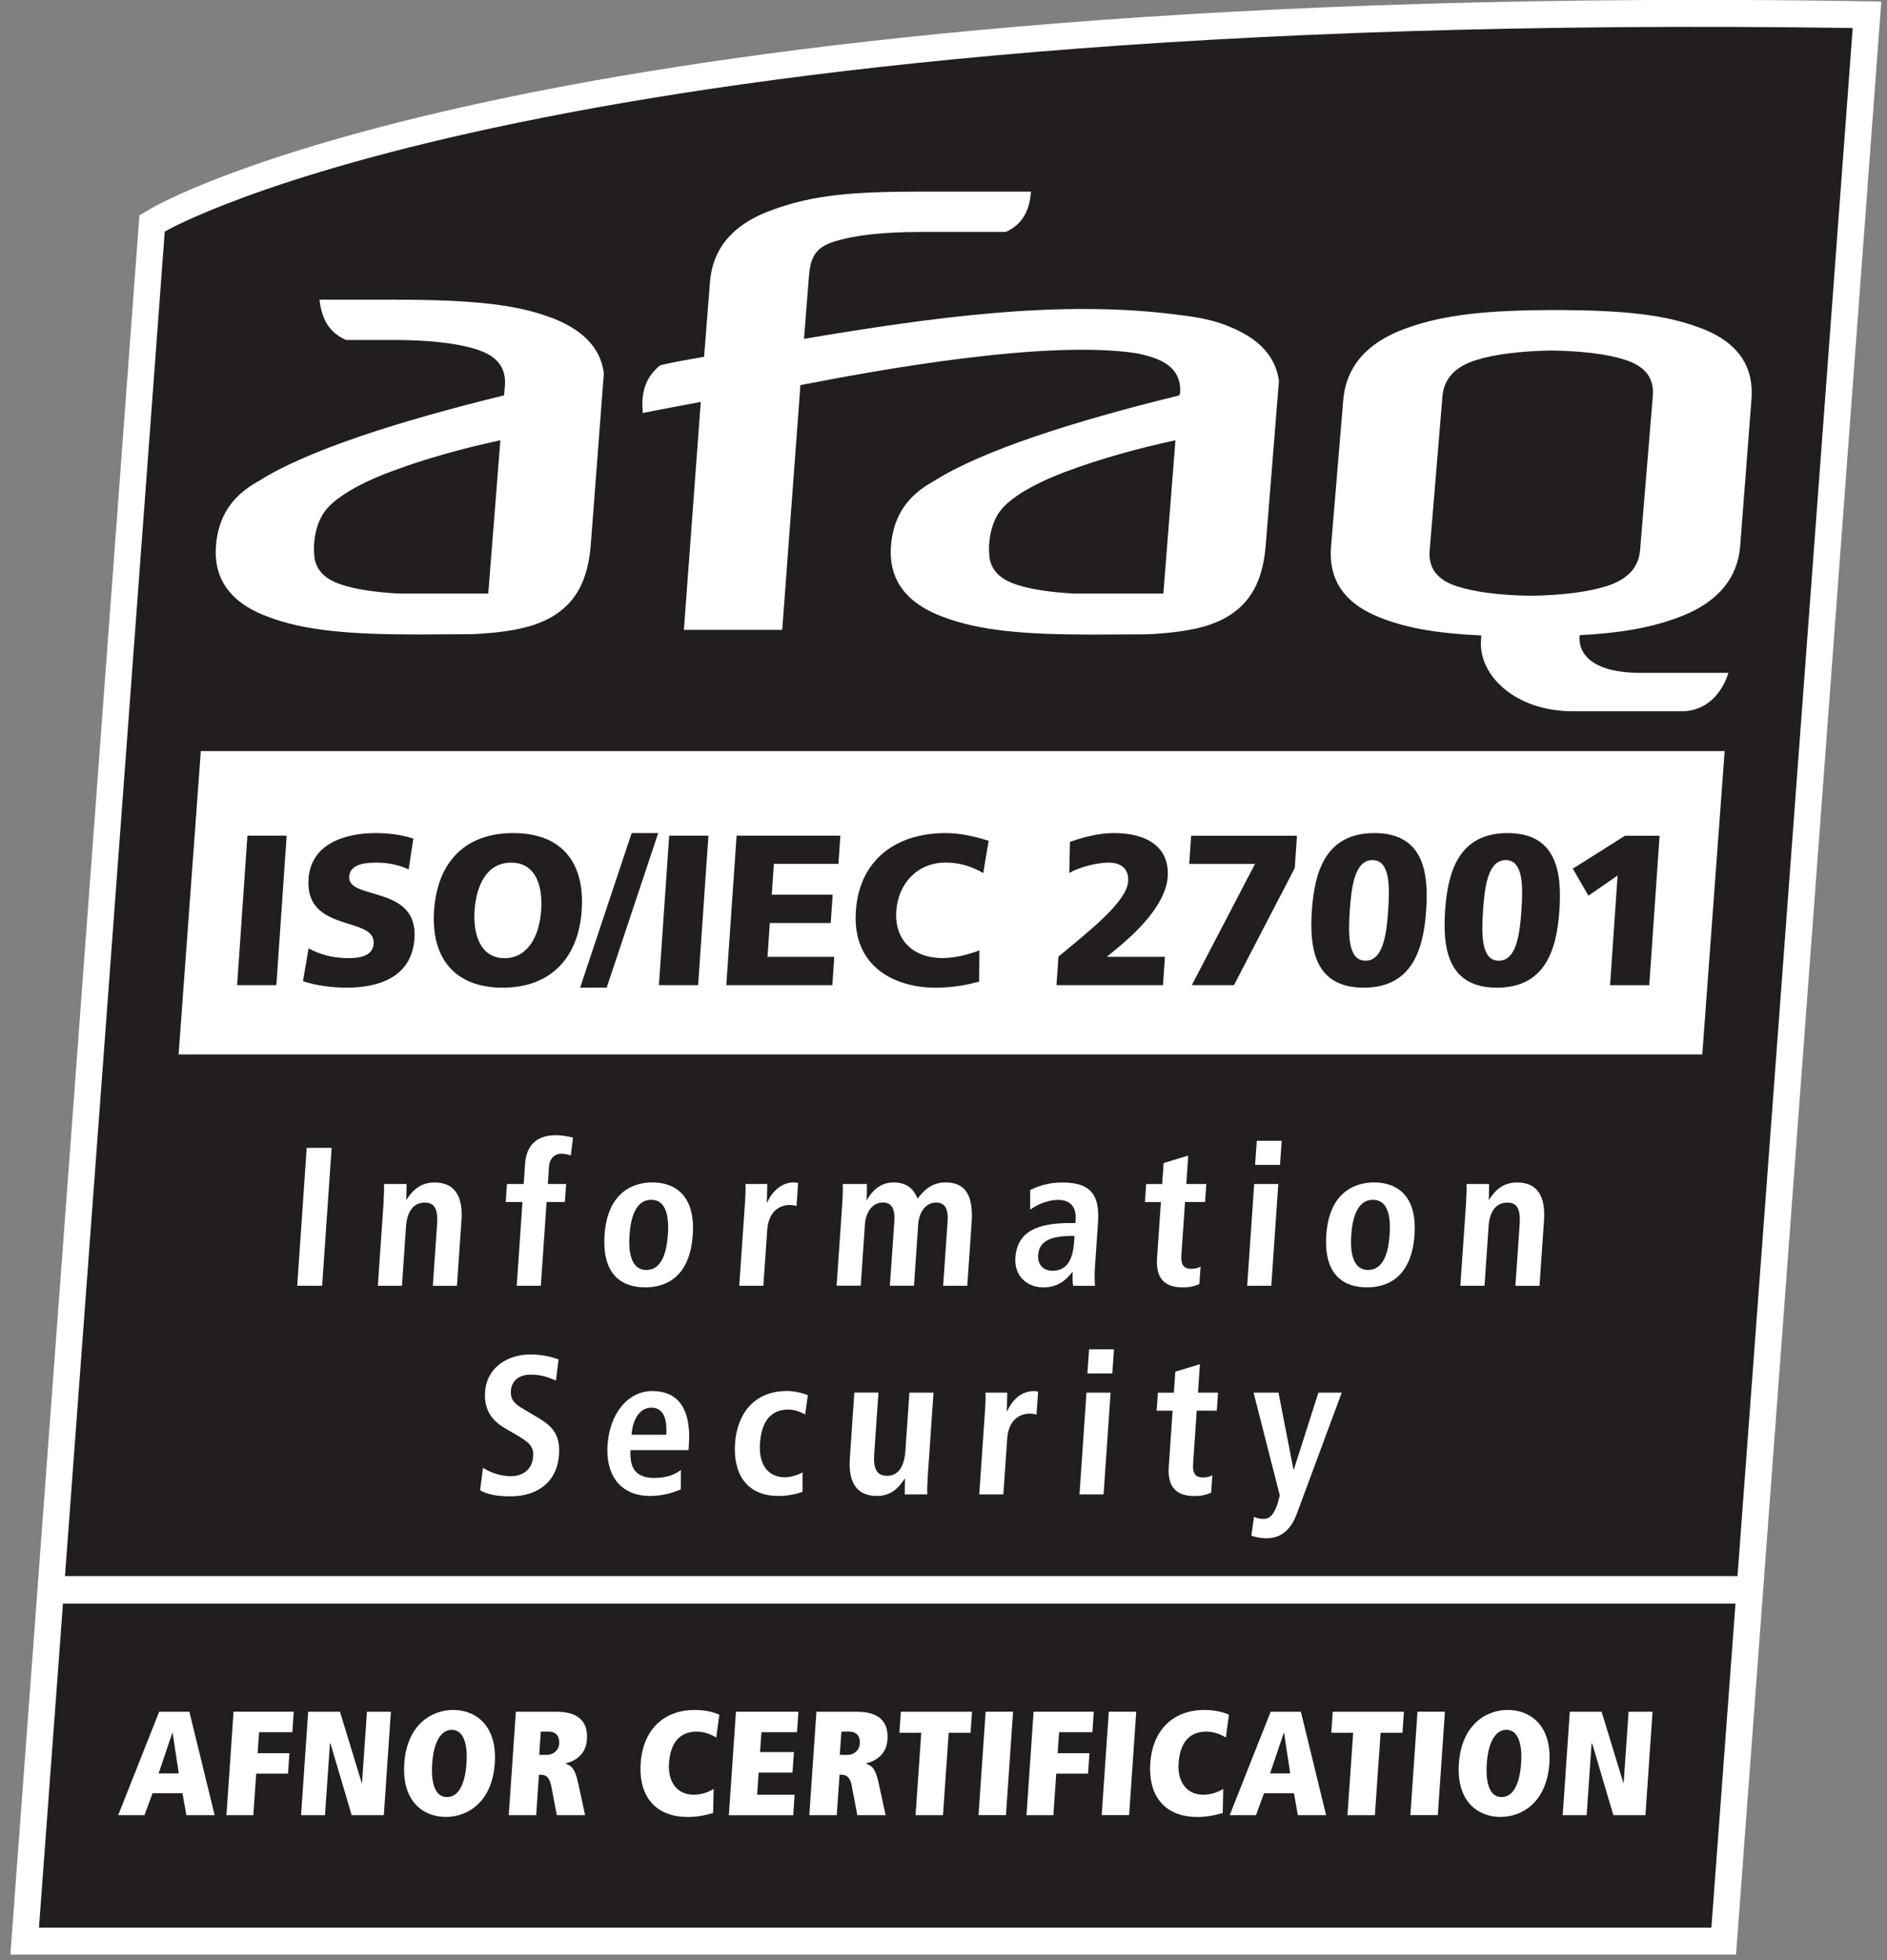 <svg width="156" height="162" viewBox="0 0 156 162" fill="none" xmlns="http://www.w3.org/2000/svg">
<rect x="0" y="0" width="156" height="162" fill="#808080" stroke="none"/>
<g clip-path="url(#clip0_65_2154)">
<path d="M153.2 0.086C148.868 0.023 144.546 -0.009 140.357 -0.009C89.582 -0.009 57.652 4.616 39.81 8.501C20.253 12.753 12.83 17.029 12.526 17.211L11.522 17.797L11.437 18.971L0.857 161.543H143.52L155.355 2.483L155.529 0.123L153.196 0.091L153.2 0.086Z" fill="white"/>
<path d="M3.222 159.314H141.482L143.475 132.524H5.206L3.222 159.314Z" fill="#221E1F"/>
<path d="M15.084 148.207H12.611L11.943 150.022H9.771L13.157 141.475H15.657L17.744 150.022H15.406L15.084 148.207ZM14.273 143.213H14.25L13.113 146.569H14.779L14.273 143.213Z" fill="white"/>
<path d="M19.312 141.471H24.285L24.168 143.163H21.418L21.297 144.9H23.926L23.81 146.592H21.18L20.943 150.022H18.721L19.308 141.475L19.312 141.471Z" fill="white"/>
<path d="M27.326 144.095H27.277L26.869 150.022H24.889L25.476 141.475H28.106L29.906 147.365H29.929L30.336 141.475H32.316L31.73 150.022H29.073L27.322 144.095H27.326Z" fill="white"/>
<path d="M37.468 141.325C39.3 141.325 41.123 142.576 40.904 145.746C40.684 148.916 38.691 150.167 36.858 150.167C35.026 150.167 33.203 148.916 33.423 145.746C33.642 142.576 35.636 141.325 37.468 141.325ZM36.948 148.525H36.962C37.916 148.525 38.449 147.434 38.565 145.746C38.682 144.081 38.296 142.967 37.347 142.967C36.397 142.967 35.846 144.081 35.73 145.746C35.613 147.438 35.998 148.525 36.948 148.525Z" fill="white"/>
<path d="M45.567 147.597C45.405 146.779 45.038 146.679 44.675 146.679H44.554L44.326 150.022H42.059L42.646 141.475H46.015C47.717 141.475 48.631 142.199 48.523 143.777C48.438 145.037 47.52 145.551 46.772 145.737V145.773C47.242 145.933 47.538 146.165 47.793 147.352L48.371 150.022H46.032L45.571 147.597H45.567ZM45.235 145.037C45.719 145.037 46.189 144.668 46.23 144.118C46.27 143.531 45.997 143.113 45.334 143.113H44.707L44.577 145.037H45.24H45.235Z" fill="white"/>
<path d="M58.951 149.84C58.226 150.063 57.491 150.172 56.855 150.172C54.405 150.172 52.761 148.689 52.967 145.687C53.141 143.163 54.691 141.325 57.455 141.325C58.553 141.325 59.269 141.63 59.467 141.716L59.216 143.604C58.96 143.445 58.32 143.113 57.608 143.113C56.161 143.113 55.417 144.068 55.305 145.733C55.202 147.202 55.923 148.33 57.348 148.33C58.154 148.33 58.772 147.998 58.996 147.852L58.956 149.835L58.951 149.84Z" fill="white"/>
<path d="M60.842 141.471H66.007L65.89 143.163H62.947L62.835 144.805H65.635L65.518 146.497H62.719L62.593 148.334H65.693L65.576 150.026H60.255L60.842 141.48V141.471Z" fill="white"/>
<path d="M70.419 147.597C70.258 146.779 69.89 146.679 69.528 146.679H69.406L69.174 150.022H66.907L67.494 141.475H70.858C72.56 141.475 73.474 142.199 73.366 143.777C73.281 145.037 72.363 145.551 71.615 145.737V145.773C72.085 145.933 72.381 146.165 72.636 147.352L73.214 150.022H70.876L70.414 147.597H70.419ZM70.092 145.037C70.576 145.037 71.046 144.668 71.082 144.118C71.122 143.531 70.849 143.113 70.186 143.113H69.559L69.424 145.037H70.087H70.092Z" fill="white"/>
<path d="M76.162 143.213H74.352L74.473 141.475H80.359L80.238 143.213H78.428L77.958 150.022H75.691L76.162 143.213Z" fill="white"/>
<path d="M81.483 141.471H83.75L83.163 150.017H80.897L81.483 141.471Z" fill="white"/>
<path d="M85.452 141.471H90.424L90.308 143.163H87.558L87.437 144.9H90.066L89.95 146.592H87.32L87.083 150.022H84.861L85.448 141.475L85.452 141.471Z" fill="white"/>
<path d="M91.665 141.471H93.932L93.345 150.017H91.078L91.665 141.471Z" fill="white"/>
<path d="M101.081 149.84C100.355 150.063 99.621 150.172 98.985 150.172C96.534 150.172 94.89 148.689 95.097 145.687C95.271 143.163 96.821 141.325 99.585 141.325C100.682 141.325 101.399 141.63 101.596 141.716L101.345 143.604C101.09 143.445 100.45 143.113 99.737 143.113C98.29 143.113 97.547 144.068 97.435 145.733C97.332 147.202 98.053 148.33 99.478 148.33C100.284 148.33 100.897 147.998 101.126 147.852L101.086 149.835L101.081 149.84Z" fill="white"/>
<path d="M106.972 148.207H104.499L103.831 150.022H101.659L105.045 141.475H107.545L109.632 150.022H107.294L106.972 148.207ZM106.156 143.213H106.134L104.996 146.569H106.663L106.156 143.213Z" fill="white"/>
<path d="M111.868 143.213H110.058L110.179 141.475H116.065L115.944 143.213H114.134L113.664 150.022H111.397L111.868 143.213Z" fill="white"/>
<path d="M117.185 141.471H119.452L118.865 150.017H116.598L117.185 141.471Z" fill="white"/>
<path d="M124.652 141.325C126.484 141.325 128.308 142.576 128.088 145.746C127.869 148.916 125.875 150.167 124.043 150.167C122.211 150.167 120.388 148.916 120.607 145.746C120.827 142.576 122.82 141.325 124.652 141.325ZM124.133 148.525H124.146C125.1 148.525 125.633 147.434 125.75 145.746C125.866 144.081 125.481 142.967 124.531 142.967C123.582 142.967 123.031 144.081 122.914 145.746C122.798 147.438 123.183 148.525 124.133 148.525Z" fill="white"/>
<path d="M131.627 144.095H131.578L131.17 150.022H129.19L129.777 141.475H132.406L134.207 147.365H134.229L134.637 141.475H136.617L136.03 150.022H133.378L131.627 144.095Z" fill="white"/>
<path d="M5.377 130.264L5.206 132.524H143.475L143.641 130.264H5.377Z" fill="white"/>
<path d="M153.164 2.315C44.935 0.755 13.619 19.139 13.619 19.139L5.372 130.264H143.641L153.164 2.315Z" fill="#221E1F"/>
<path d="M45.58 26.262C42.959 25.261 39.546 24.756 32.495 24.77H26.412C26.556 26.007 26.972 27.381 28.603 28.099H32.388C36.787 28.086 38.798 28.677 39.497 28.909C41.1 29.441 41.849 30.401 41.741 31.861L41.674 32.675C33.033 34.785 25.373 37.232 21.444 39.725C19.066 41.012 18.098 42.759 17.87 44.919C17.601 47.493 18.721 49.695 22.099 50.955C25.207 52.151 29.024 52.433 34.457 52.438L39.017 52.415C40.782 52.337 42.852 52.115 44.285 51.592C47.873 50.327 48.631 47.53 48.841 45.024L49.921 30.833C49.643 28.791 48.254 27.276 45.584 26.253L45.58 26.262ZM40.366 49.058H33.015C30.995 48.953 29.391 48.708 28.195 48.308C26.753 47.83 26.018 46.998 25.973 45.779C25.893 45.042 26.009 43.35 26.901 42.199C28.37 40.298 32.616 38.87 32.616 38.87C35.071 37.951 38.099 37.091 41.365 36.386L40.366 49.063V49.058Z" fill="white"/>
<path d="M101.399 26.899C100.337 26.489 99.137 26.221 97.614 26.048C87.692 24.702 76.945 26.253 66.468 28.004L66.867 22.928C66.992 21.463 67.252 20.504 68.945 19.972C70.638 19.435 73.03 19.171 76.112 19.171H83.145C84.753 18.452 85.129 17.079 85.233 15.837H75.897C70.459 15.842 67.252 16.119 63.941 17.315C60.344 18.58 58.916 20.745 58.7 23.242L58.208 29.487C57.079 29.7 55.708 29.91 54.57 30.192C53.191 31.333 53.011 32.689 53.141 34.14L53.164 34.13C54.714 33.812 56.447 33.507 57.934 33.216L56.537 52.06H64.667L66.172 31.829C72.735 30.551 86.509 28.058 93.959 29.196C94.617 29.328 95.056 29.464 95.311 29.55C96.915 30.082 97.663 31.042 97.56 32.507L97.48 32.684C88.839 34.795 81.179 37.242 77.25 39.734C74.871 41.021 73.899 42.768 73.675 44.928C73.407 47.503 74.531 49.704 77.909 50.964C81.013 52.16 84.829 52.442 90.267 52.447L94.823 52.424C96.588 52.346 98.658 52.124 100.091 51.601C103.679 50.336 104.432 47.539 104.642 45.033L105.731 31.474C105.453 29.432 104.06 27.918 101.39 26.899H101.399ZM96.176 49.058H88.825C86.805 48.953 85.201 48.708 84.005 48.308C82.563 47.83 81.824 46.998 81.779 45.779C81.703 45.042 81.819 43.35 82.711 42.199C84.175 40.298 88.431 38.87 88.431 38.87C90.886 37.951 93.914 37.092 97.175 36.386L96.176 49.063V49.058Z" fill="white"/>
<path d="M136.639 32.748L135.587 45.465C135.466 46.934 134.525 47.903 132.818 48.444C131.291 48.922 129.199 49.194 126.538 49.24C123.9 49.194 121.853 48.922 120.406 48.444C118.789 47.907 118.067 46.934 118.193 45.465L119.25 32.748C119.38 31.279 120.312 30.301 122.014 29.764C123.546 29.282 125.633 29.018 128.285 28.968C130.937 29.018 132.984 29.282 134.426 29.764C136.044 30.301 136.765 31.279 136.639 32.748ZM140.559 27.103C137.611 25.971 134.028 25.657 129.069 25.625H128.101C123.12 25.652 119.474 25.971 116.338 27.103C112.719 28.377 111.258 30.555 111.048 33.062L110.04 45.151C109.825 47.671 110.882 49.849 114.282 51.114C116.531 51.983 119.151 52.369 122.466 52.519C122.439 52.86 122.466 52.551 122.435 52.892C122.22 55.821 125.261 58.787 130.059 58.787H138.982C142.091 58.787 142.884 55.612 142.884 55.612H135.811C129.925 55.662 130.601 52.496 130.601 52.496C133.714 52.333 136.25 51.937 138.516 51.114C142.127 49.849 143.654 47.675 143.86 45.151L144.792 33.062C145.003 30.555 143.968 28.377 140.568 27.103H140.559Z" fill="white"/>
<path d="M14.765 87.15H140.729L142.579 62.075H16.602L14.765 87.15Z" fill="white"/>
<path d="M25.355 94.869H27.416L26.632 106.267H24.571L25.355 94.869Z" fill="white"/>
<path d="M31.712 99.244C31.747 98.721 31.765 98.23 31.743 97.857H33.611C33.597 98.28 33.615 98.721 33.584 99.149H33.633H33.615C33.938 98.644 34.565 97.73 35.918 97.73C37.799 97.73 38.265 99.149 38.149 100.85L37.777 106.271H35.783L36.133 101.223C36.222 99.931 35.936 99.394 35.116 99.394C34.072 99.394 33.638 100.29 33.566 101.368L33.23 106.267H31.237L31.721 99.244H31.712Z" fill="white"/>
<path d="M43.193 99.344H41.808L41.911 97.857H43.295L43.412 96.142C43.497 94.932 44.133 93.823 45.952 93.823C46.48 93.823 46.991 93.936 47.372 94.018L47.188 95.487C46.951 95.424 46.7 95.355 46.409 95.355C45.831 95.355 45.432 95.765 45.388 96.401L45.289 97.857H46.803L46.7 99.344H45.186L44.711 106.267H42.718L43.193 99.344Z" fill="white"/>
<path d="M53.934 97.725C55.623 97.725 57.509 98.626 57.272 102.055C57.03 105.585 55.027 106.399 53.334 106.399C51.641 106.399 49.737 105.58 49.979 102.055C50.216 98.626 52.241 97.725 53.93 97.725H53.934ZM53.437 104.961C54.723 104.961 55.117 103.461 55.215 102.055C55.314 100.65 55.126 99.162 53.836 99.162C52.546 99.162 52.142 100.65 52.044 102.055C51.945 103.461 52.151 104.961 53.437 104.961Z" fill="white"/>
<path d="M61.599 99.244C61.635 98.721 61.653 98.23 61.63 97.857H63.431C63.413 98.362 63.426 98.885 63.391 99.39H63.422C63.709 98.735 64.407 97.725 65.644 97.725C65.774 97.725 65.868 97.757 65.98 97.775L65.85 99.672C65.675 99.622 65.5 99.59 65.29 99.59C64.47 99.59 63.534 100.095 63.426 101.664L63.108 106.267H61.115L61.599 99.244Z" fill="white"/>
<path d="M69.644 99.231C69.684 98.626 69.684 98.171 69.675 97.857H71.669C71.655 98.298 71.669 98.739 71.642 99.181H71.673C72.023 98.526 72.721 97.725 73.864 97.725C75.261 97.725 75.656 98.608 75.862 99.062C76.305 98.476 76.95 97.725 78.173 97.725C79.974 97.725 80.466 99.031 80.323 101.073L79.965 106.267H77.971L78.339 100.959C78.41 99.913 78.124 99.39 77.385 99.39C76.498 99.39 75.974 100.24 75.911 101.168L75.561 106.262H73.568L73.935 100.954C74.007 99.908 73.72 99.385 72.981 99.385C72.094 99.385 71.57 100.236 71.507 101.164L71.158 106.258H69.165L69.648 99.217L69.644 99.231Z" fill="white"/>
<path d="M85.165 98.348C85.748 98.084 86.559 97.73 87.831 97.73C90.406 97.73 90.913 99.003 90.769 101.109L90.514 104.784C90.474 105.389 90.501 105.944 90.523 106.271H88.722C88.65 105.944 88.659 105.534 88.686 105.13H88.655C88.109 105.816 87.441 106.403 86.249 106.403C84.964 106.403 83.835 105.507 83.942 103.938C84.099 101.65 85.976 101.082 88.498 101.082H88.901L88.924 100.772C88.982 99.94 88.633 99.171 87.49 99.171C86.491 99.171 85.573 99.662 85.165 99.986V98.353V98.348ZM88.83 102.15H88.65C86.944 102.15 85.909 102.51 85.824 103.733C85.77 104.502 86.236 105.025 87.007 105.025C88.198 105.025 88.695 104.124 88.798 102.623L88.83 102.15Z" fill="white"/>
<path d="M96.194 96.124L98.232 95.505L98.071 97.857H99.728L99.625 99.344H97.968L97.668 103.706C97.605 104.602 97.91 104.866 98.487 104.866C98.841 104.866 99.106 104.77 99.253 104.688L99.155 106.126C98.837 106.271 98.398 106.403 97.802 106.403C96.324 106.403 95.531 105.716 95.656 103.952L95.974 99.349H94.653L94.756 97.861H96.077L96.198 96.129L96.194 96.124Z" fill="white"/>
<path d="M103.684 97.857H105.677L105.099 106.267H103.106L103.684 97.857ZM103.899 94.282H105.959L105.82 96.274H103.76L103.899 94.282Z" fill="white"/>
<path d="M113.601 97.725C115.29 97.725 117.176 98.626 116.939 102.055C116.697 105.585 114.694 106.399 113.001 106.399C111.308 106.399 109.404 105.58 109.646 102.055C109.883 98.626 111.908 97.725 113.597 97.725H113.601ZM113.104 104.961C114.39 104.961 114.784 103.461 114.882 102.055C114.981 100.65 114.793 99.162 113.503 99.162C112.213 99.162 111.809 100.65 111.711 102.055C111.612 103.461 111.818 104.961 113.104 104.961Z" fill="white"/>
<path d="M121.203 99.244C121.239 98.721 121.257 98.23 121.234 97.857H123.102C123.089 98.28 123.102 98.721 123.08 99.149H123.129H123.111C123.434 98.644 124.061 97.73 125.414 97.73C127.295 97.73 127.761 99.149 127.645 100.85L127.273 106.271H125.279L125.629 101.223C125.718 99.931 125.432 99.394 124.612 99.394C123.568 99.394 123.134 100.29 123.062 101.368L122.726 106.267H120.728L121.212 99.244H121.203Z" fill="white"/>
<path d="M39.927 121.304C40.312 121.563 41.163 122.004 42.261 122.004C43.161 122.004 44.003 121.499 44.079 120.353C44.138 119.534 43.694 119.175 42.736 118.62L41.732 118.033C40.666 117.41 40.003 116.514 40.102 115.045C40.24 113.003 41.974 111.943 43.855 111.943C45.047 111.943 45.862 112.252 46.176 112.352L45.961 114.099C45.477 113.903 44.836 113.608 43.887 113.608C42.856 113.608 42.288 114.163 42.234 114.95C42.176 115.8 42.718 116.123 43.318 116.482L44.478 117.169C45.746 117.92 46.324 118.638 46.212 120.239C46.05 122.559 44.348 123.669 42.211 123.669C41.087 123.669 40.227 123.505 39.69 123.164L39.931 121.304H39.927Z" fill="white"/>
<path d="M56.277 123.1C55.847 123.278 54.951 123.637 53.764 123.637C51.094 123.637 50.069 121.695 50.225 119.425C50.4 116.91 51.833 114.968 53.943 114.968C55.731 114.968 57.186 116.028 56.949 119.457L56.922 119.848H52.129C52.031 121.285 52.532 122.15 54.078 122.15C55.301 122.15 55.905 121.772 56.295 121.495L56.282 123.096L56.277 123.1ZM55.077 118.579C55.18 117.092 54.75 116.341 53.845 116.341C52.801 116.341 52.286 117.469 52.21 118.579H55.072H55.077Z" fill="white"/>
<path d="M66.347 123.296C65.868 123.473 65.165 123.637 64.363 123.637C61.626 123.637 60.604 121.695 60.766 119.307C60.931 116.905 62.289 114.963 65.07 114.963C65.698 114.963 66.423 115.159 66.786 115.304L66.562 116.905C66.222 116.723 65.738 116.496 65.191 116.496C63.677 116.496 62.947 117.524 62.826 119.32C62.719 120.89 63.377 122.095 64.905 122.095C65.388 122.095 66.06 121.867 66.347 121.686V123.287V123.296Z" fill="white"/>
<path d="M76.695 122.122C76.659 122.645 76.641 123.137 76.663 123.51H74.795C74.809 123.087 74.791 122.645 74.822 122.218L74.778 122.2L74.791 122.218C74.361 122.836 73.792 123.637 72.489 123.637C70.607 123.637 70.141 122.218 70.258 120.517L70.629 115.095H72.623L72.273 120.144C72.184 121.436 72.502 121.972 73.34 121.972C74.401 121.972 74.773 120.994 74.849 119.916L75.181 115.1H77.174L76.69 122.122H76.695Z" fill="white"/>
<path d="M81.439 116.487C81.474 115.964 81.492 115.473 81.47 115.1H83.271C83.253 115.605 83.262 116.128 83.23 116.632H83.262C83.548 115.978 84.247 114.968 85.484 114.968C85.613 114.968 85.707 115 85.82 115.018L85.689 116.914C85.515 116.864 85.34 116.833 85.13 116.833C84.31 116.833 83.374 117.337 83.266 118.907L82.948 123.51H80.955L81.439 116.487Z" fill="white"/>
<path d="M89.82 115.1H91.813L91.235 123.509H89.242L89.82 115.1ZM90.035 111.52H92.095L91.956 113.512H89.896L90.035 111.52Z" fill="white"/>
<path d="M97.162 113.367L99.2 112.748L99.038 115.1H100.696L100.593 116.587H98.935L98.635 120.949C98.573 121.845 98.877 122.108 99.455 122.108C99.809 122.108 100.073 122.013 100.226 121.931L100.127 123.368C99.809 123.514 99.365 123.646 98.77 123.646C97.291 123.646 96.499 122.959 96.624 121.194L96.942 116.591H95.621L95.724 115.104H97.045L97.166 113.371L97.162 113.367Z" fill="white"/>
<path d="M106.931 121.454H106.963L108.992 115.1H110.922L107.209 125.11C106.774 126.27 106.04 127.134 104.705 127.134C104.172 127.134 103.733 127.021 103.451 126.921L103.67 125.37C103.89 125.452 104.109 125.533 104.414 125.533C105.005 125.552 105.292 125.174 105.61 124.31L105.802 123.591L103.634 115.1H105.695L106.931 121.454Z" fill="white"/>
<path d="M20.454 69.066H23.698L22.847 81.419H19.603L20.454 69.066Z" fill="#221E1F"/>
<path d="M25.512 78.376C26.318 78.836 27.46 79.191 28.804 79.191C29.83 79.191 30.825 78.977 30.892 77.985C31.049 75.684 25.198 77.135 25.507 72.641C25.713 69.666 28.625 68.852 31.067 68.852C32.236 68.852 33.373 69.03 34.171 69.312L33.785 71.859C32.975 71.468 32.047 71.295 31.125 71.295C30.305 71.295 28.943 71.368 28.867 72.445C28.728 74.447 34.574 73.1 34.265 77.558C34.045 80.76 31.335 81.629 28.634 81.629C27.501 81.629 26.103 81.451 25.046 81.096L25.512 78.372V78.376Z" fill="#221E1F"/>
<path d="M42.426 68.852C46.436 68.852 48.362 71.277 48.089 75.243C47.82 79.172 45.522 81.629 41.548 81.629C37.575 81.629 35.618 79.168 35.886 75.243C36.16 71.281 38.417 68.852 42.426 68.852ZM41.714 79.191C43.685 79.191 44.599 77.28 44.738 75.243C44.886 73.1 44.227 71.295 42.256 71.295C40.285 71.295 39.38 73.1 39.233 75.243C39.094 77.276 39.743 79.191 41.714 79.191Z" fill="#221E1F"/>
<path d="M52.219 68.852H54.414L50.154 81.629H47.959L52.219 68.852Z" fill="#221E1F"/>
<path d="M55.323 69.066H58.566L57.715 81.419H54.472L55.323 69.066Z" fill="#221E1F"/>
<path d="M60.9 69.066H69.474L69.312 71.4H63.977L63.803 73.947H68.838L68.676 76.284H63.641L63.449 79.082H68.972L68.811 81.419H60.044L60.895 69.066H60.9Z" fill="#221E1F"/>
<path d="M80.95 81.133C80.01 81.365 78.961 81.629 77.308 81.629C74.065 81.629 70.432 79.964 70.755 75.293C71.05 70.99 74.159 68.852 78.168 68.852C79.405 68.852 80.592 69.134 81.734 69.489L81.286 72.159C80.283 71.577 79.288 71.29 78.173 71.29C75.871 71.29 74.258 72.987 74.097 75.288C73.931 77.712 75.521 79.181 77.891 79.181C78.952 79.181 80.054 78.9 80.968 78.545L80.946 81.128L80.95 81.133Z" fill="#221E1F"/>
<path d="M87.504 79.063C90.129 76.885 93.152 74.515 93.264 72.85C93.341 71.754 92.624 71.295 91.647 71.295C90.603 71.295 89.179 71.7 88.4 72.145L88.453 69.58C90.241 68.943 91.396 68.852 92.113 68.852C94.832 68.852 96.705 70.021 96.534 72.482C96.369 74.888 93.641 77.312 92.418 78.322L91.495 79.082H96.306L96.145 81.419H87.342L87.504 79.068V79.063Z" fill="#221E1F"/>
<path d="M103.751 71.404H98.313L98.474 69.071H107.222L107.039 71.74L102.013 81.419H98.528L103.751 71.404Z" fill="#221E1F"/>
<path d="M108.454 75.243C108.674 72.041 109.592 68.852 113.619 68.852C117.646 68.852 118.126 72.036 117.902 75.243C117.682 78.445 116.764 81.629 112.737 81.629C108.71 81.629 108.235 78.445 108.454 75.243ZM114.761 75.243C114.896 73.278 114.927 71.085 113.462 71.085C111.998 71.085 111.724 73.282 111.59 75.243C111.456 77.208 111.424 79.4 112.889 79.4C114.354 79.4 114.627 77.208 114.761 75.243Z" fill="#221E1F"/>
<path d="M119.469 75.243C119.689 72.041 120.607 68.852 124.634 68.852C128.661 68.852 129.141 72.036 128.917 75.243C128.697 78.445 127.779 81.629 123.752 81.629C119.725 81.629 119.25 78.445 119.469 75.243ZM125.777 75.243C125.911 73.278 125.942 71.085 124.478 71.085C123.013 71.085 122.74 73.282 122.605 75.243C122.471 77.208 122.439 79.4 123.904 79.4C125.369 79.4 125.642 77.208 125.777 75.243Z" fill="#221E1F"/>
<path d="M133.732 72.359L131.318 74.024L130.023 71.795L134.341 69.071H137.199L136.348 81.424H133.105L133.728 72.364L133.732 72.359Z" fill="#221E1F"/>
</g>
<defs>
<clipPath id="clip0_65_2154">
<rect width="154.677" height="161.552" fill="white" transform="translate(0.857 -0.009)"/>
</clipPath>
</defs>
</svg>
